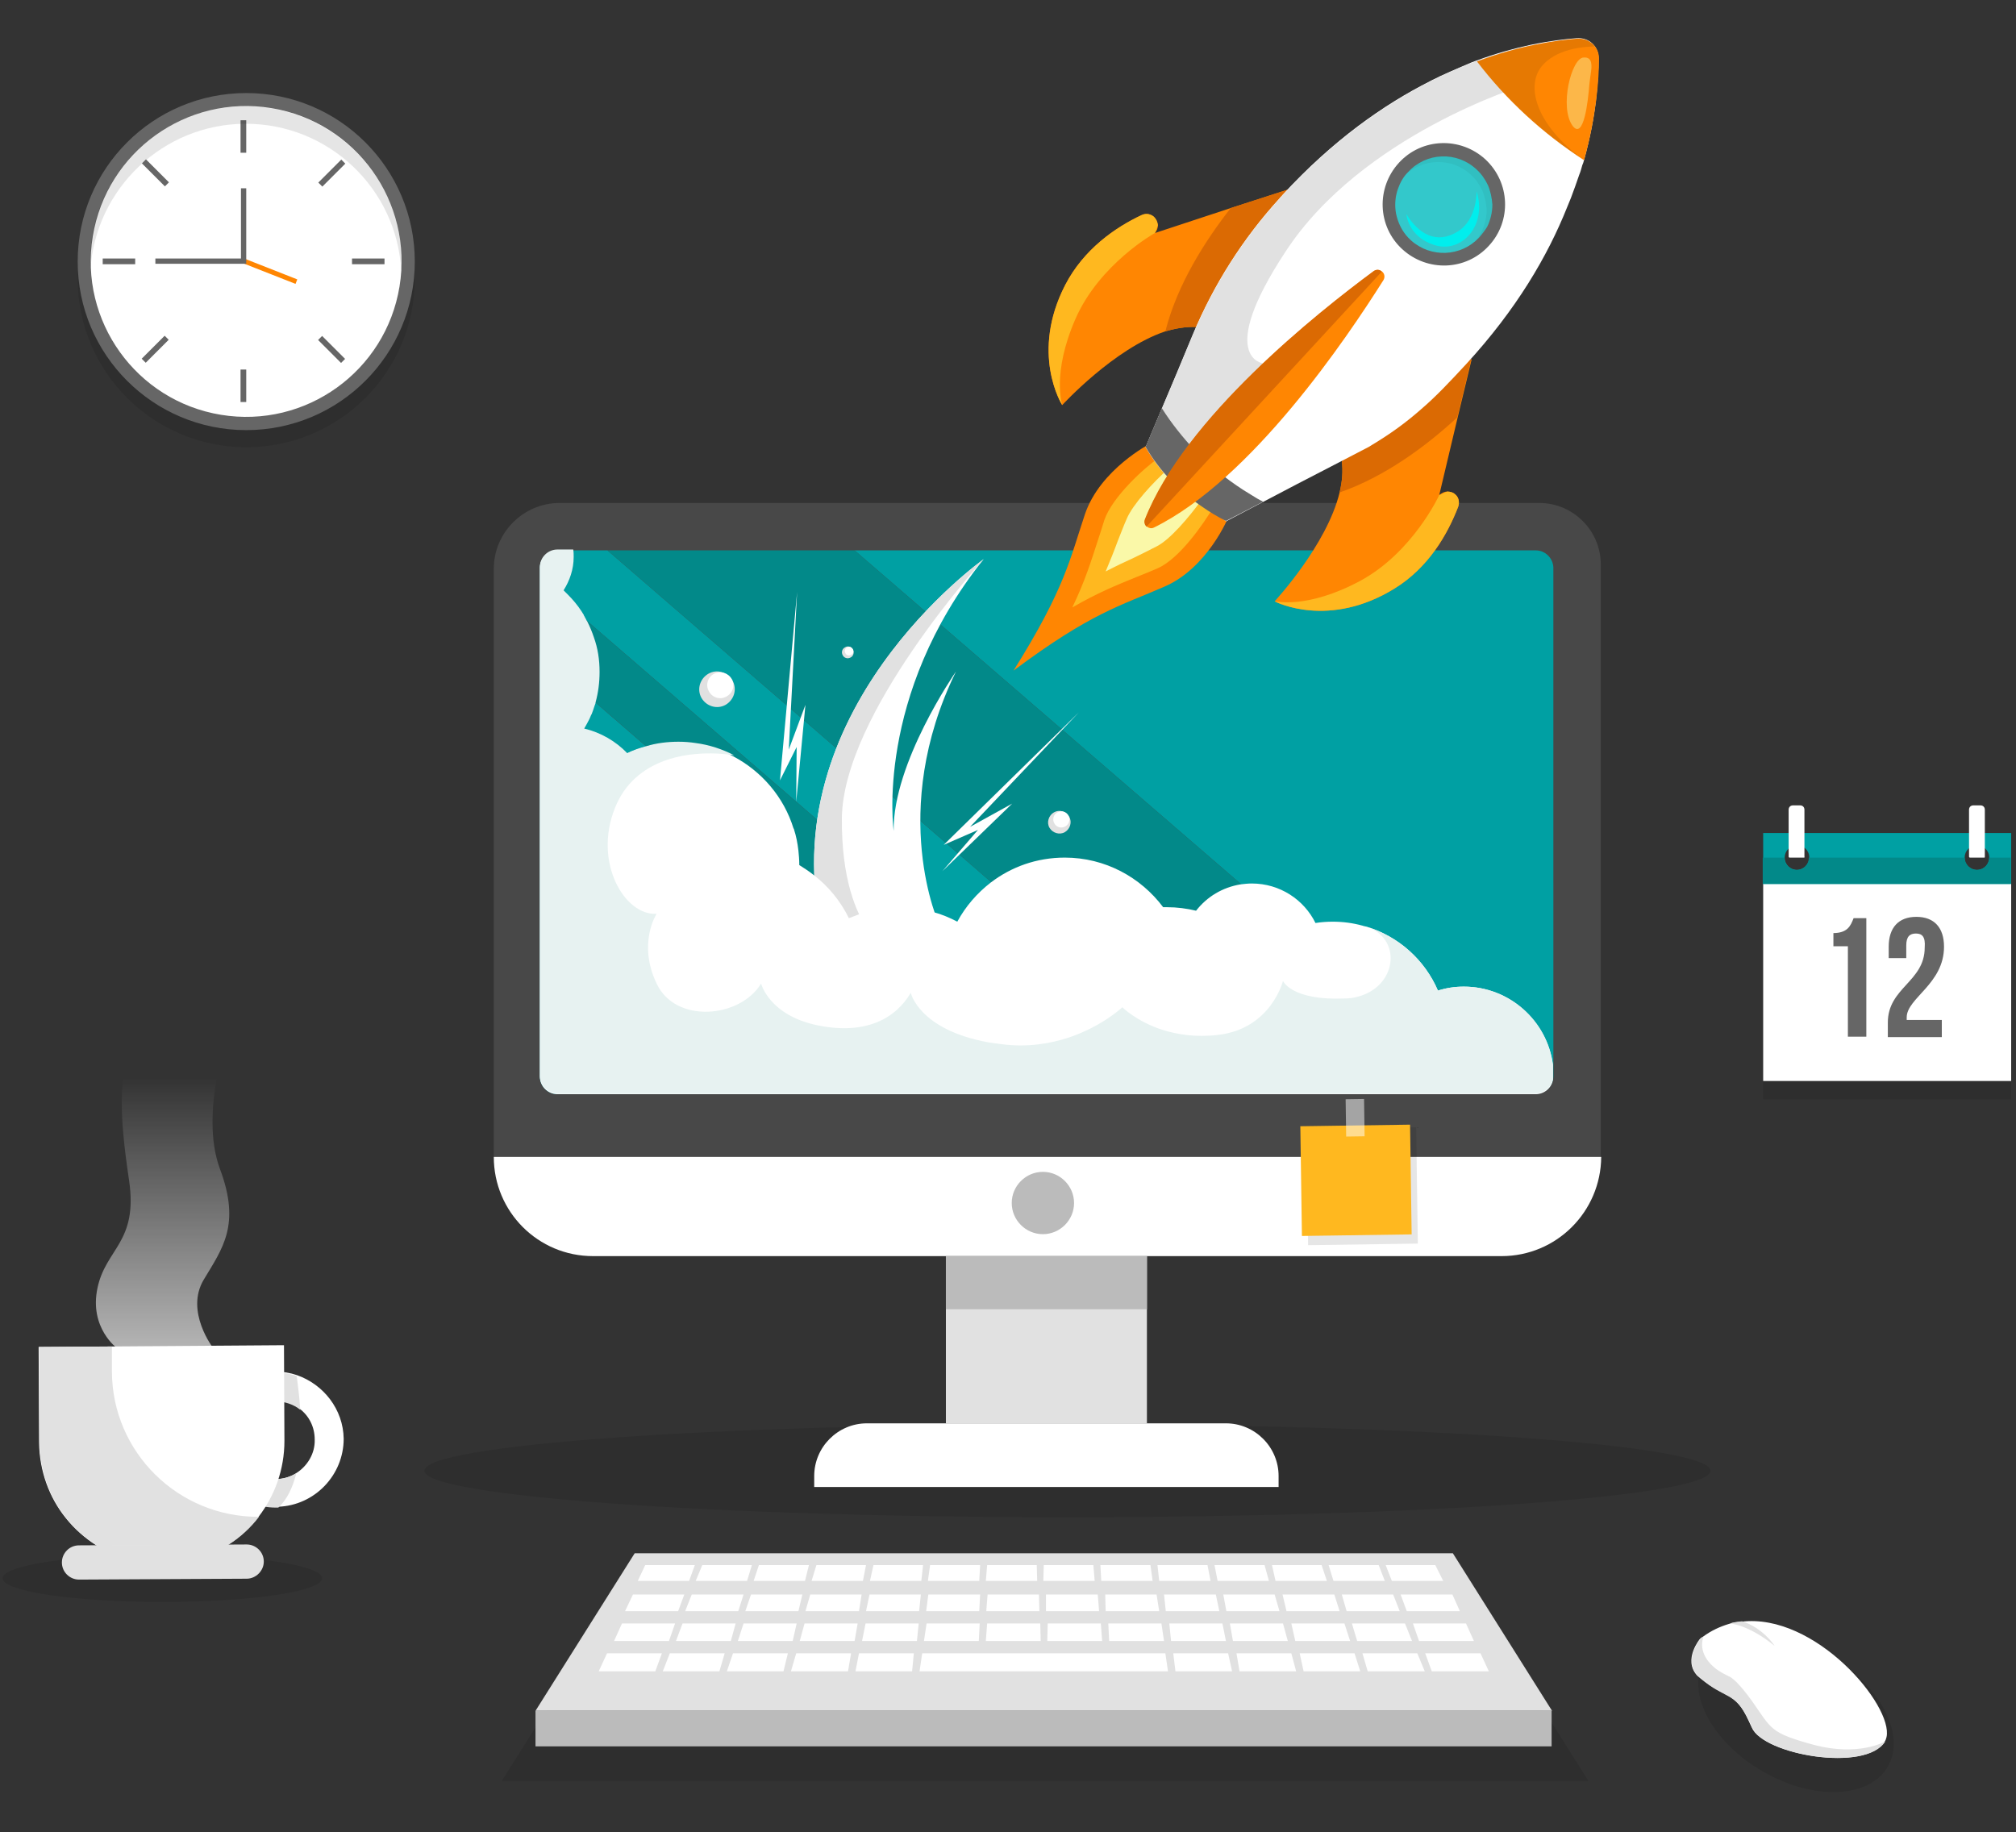 <?xml version="1.0" encoding="utf-8"?>
<!-- Generator: Adobe Illustrator 24.2.3, SVG Export Plug-In . SVG Version: 6.00 Build 0)  -->
<svg version="1.1" xmlns="http://www.w3.org/2000/svg" xmlns:xlink="http://www.w3.org/1999/xlink" x="0px" y="0px"
	 viewBox="0 0 459.3 417.5" style="enable-background:new 0 0 459.3 417.5;" xml:space="preserve">
<rect x="0" y="0" width="459.3" height="417.5" fill="#333333" stroke="none"/>
<style type="text/css">
	.st0{display:none;fill:#FFF3CC;}
	.st1{display:none;fill:#CEEFEB;}
	.st2{opacity:0.2;fill-opacity:0.5;}
	.st3{fill:#484848;}
	.st4{fill:#FFFFFF;}
	.st5{fill:#E1E1E1;}
	.st6{fill:#BBBBBB;}
	.st7{fill:#00A0A3;}
	.st8{fill:#028989;}
	.st9{fill:#E7F2F1;}
	.st10{fill:#FFB81F;}
	.st11{opacity:0.5;fill:#FFFFFF;}
	.st12{fill:url(#SVGID_1_);}
	.st13{fill:#666666;}
	.st14{opacity:0.2;}
	.st15{fill-opacity:0.5;}
	.st16{fill:#FF8602;}
	.st17{fill:#FAF8A8;}
	.st18{fill:#DB6A03;}
	.st19{fill:#33C8CB;}
	.st20{opacity:0.1;fill-opacity:0.5;}
	.st21{fill:#00EEED;}
	.st22{fill:#FCB749;}
</style>
<g id="BACKGROUND">
</g>
<g id="OBJECTS">
	<rect class="st0" width="459.3" height="415.4"/>
	<rect y="314.8" class="st1" width="459.3" height="102.8"/>
	<path class="st2" d="M389.7,335.1c0,5.9-65.6,10.6-146.5,10.6c-80.9,0-146.5-4.8-146.5-10.6c0-5.9,65.6-10.6,146.5-10.6
		C324.1,324.5,389.7,329.2,389.7,335.1z"/>
	<path class="st3" d="M364.7,263.6H112.5v-134c0-8.3,6.8-15,15-15h223.2c7.7,0,14,6.3,14,14V263.6z"/>
	<path class="st4" d="M342.1,286.2h-207c-12.5,0-22.6-10.1-22.6-22.6l0,0h252.3l0,0C364.7,276.1,354.6,286.2,342.1,286.2z"/>
	<rect x="215.5" y="286.2" class="st5" width="45.8" height="38.1"/>
	<rect x="215.5" y="286.2" class="st6" width="45.8" height="12.1"/>
	<path class="st4" d="M291.3,338.8H185.5v-2.5c0-6.6,5.4-12,12-12h81.8c6.6,0,12,5.4,12,12V338.8z"/>
	<path class="st7" d="M127,125.4c-2.2,0-4,1.8-4,4v2.8l135.4,117h18h5.2L138.4,125.4H127z"/>
	<path class="st7" d="M123,175.4v15.3v34.7v19.9c0,2.2,1.8,4,4,4h1.7h34.8h10.4h64.9L123,149.1V175.4z"/>
	<path class="st7" d="M349.9,125.4h-24.2h-10.4h-34.8h-34.9h-42.5h-8.4L338,249.2h11.9c2.2,0,4-1.8,4-4v-43.9V186v-56.7
		C353.8,127.1,352,125.4,349.9,125.4z"/>
	<polygon class="st8" points="184.4,125.4 138.4,125.4 281.6,249.2 295.1,249.2 338,249.2 194.7,125.4 	"/>
	<polygon class="st8" points="123,149.1 238.8,249.2 258.4,249.2 123,132.2 	"/>
	<path class="st6" d="M244.7,274.1c0,3.9-3.2,7.1-7.1,7.1c-3.9,0-7.1-3.2-7.1-7.1c0-3.9,3.2-7.1,7.1-7.1
		C241.5,267,244.7,270.2,244.7,274.1z"/>
	<g>
		<g>
			<path class="st4" d="M217.8,153c-15.7,32.1-3.8,57.7-3.8,57.7l-16.1,1.4l-10.5,0.9c-12.1-51,36.4-85.3,36.7-85.6
				c-24.9,31.2-20.5,61.9-20.5,61.9C203.4,173.8,217.6,153.3,217.8,153z"/>
			<path class="st5" d="M197.9,212.1l-10.5,0.9c-12.1-51,36.4-85.3,36.7-85.6c-0.2,0.3-32,35.1-32.3,59
				C191.7,200.2,195,208,197.9,212.1z"/>
		</g>
		<g>
			<g>
				<path class="st4" d="M333.5,224.8c-2.1,0-4,0.3-5.9,0.9c-3-7-9-12.4-16.4-14.6c-0.2,0-0.3-0.1-0.5-0.1c-0.1,0-0.2-0.1-0.3-0.1
					c-2.2-0.6-4.4-0.9-6.8-0.9c-1.3,0-2.6,0.1-3.9,0.3c-2.6-5.3-8.1-9-14.5-9c-0.9,0-1.7,0.1-2.6,0.2c-4.1,0.7-7.6,2.8-10.1,6
					c-2.1-0.5-4.3-0.8-6.6-0.8c-0.3,0-0.6,0-0.9,0c-5.1-6.8-13.2-11.3-22.4-11.3c-6.4,0-12.2,2.1-16.9,5.7c-3.1,2.4-5.7,5.4-7.6,8.9
					c-1.7-0.9-3.6-1.7-5.5-2.2c-1.1-0.3-2.2-0.6-3.3-0.7c-1.4-0.2-2.9-0.3-4.4-0.3c-3.3,0-6.5,0.6-9.4,1.6c-0.7,0.3-1.4,0.5-2.1,0.8
					c-1.9-3.9-4.7-7.3-8.1-9.9c-1-0.8-2.1-1.5-3.2-2.2v-0.1c0-1.1-0.1-2.2-0.2-3.2c-0.2-1.7-0.5-3.3-1-4.8c0,0,0,0,0,0
					c0-0.1,0-0.2-0.1-0.2c0,0,0,0,0,0c-2.2-7.2-7.3-13.1-13.8-16.5c-2.7-1.4-5.7-2.4-8.8-2.8c0,0,0,0,0,0c-1.3-0.2-2.6-0.3-3.9-0.3
					c-2.5,0-5,0.3-7.3,1c-1.5,0.4-3,0.9-4.4,1.6c-2.6-2.7-6-4.7-9.8-5.6c0.4-0.7,0.8-1.4,1.2-2.2c0.2-0.4,0.3-0.8,0.5-1.1
					c0.1-0.3,0.2-0.5,0.3-0.8c0.1-0.4,0.3-0.8,0.4-1.2c0.1-0.2,0.2-0.5,0.2-0.7c0.6-2.2,0.9-4.5,0.9-6.9c0-2.8-0.4-5.4-1.3-7.9
					c-0.4-1.2-0.9-2.4-1.5-3.6c-0.1-0.1-0.1-0.2-0.2-0.3v0h0v0c-0.1-0.3-0.3-0.5-0.4-0.8c-0.1-0.1-0.2-0.3-0.2-0.4
					c-0.2-0.3-0.3-0.5-0.5-0.8c-0.9-1.4-2-2.7-3.2-3.9c-0.3-0.3-0.6-0.6-0.9-0.9v0c1.4-2.2,2.3-4.8,2.3-7.6c0-0.6,0-1.1-0.1-1.7H127
					c-2.2,0-4,1.8-4,4v115.9c0,2.2,1.8,4,4,4h222.9c1.9,0,3.6-1.4,3.9-3.3v-3.3C352.5,232.6,343.9,224.8,333.5,224.8z"/>
			</g>
			<path class="st9" d="M333.5,224.8c-2.1,0-4,0.3-5.9,0.9c-3-7-9-12.4-16.4-14.6c7.6,2.4,7.3,11.8,0.3,15.2
				c-1.5,0.7-3.2,1.2-5.2,1.2c-12.1,0.5-14-4-14-4s-2.7,10.9-14.8,12.3c-5.1,0.6-9.4-0.1-12.8-1.2h0c-5.8-1.9-9-5.1-9-5.1
				s-4.5,4.3-12.2,6.9c-4.3,1.4-9.5,2.3-15.4,1.5c-1-0.1-2-0.3-2.9-0.4c-15.9-2.9-17.7-11.3-17.7-11.3c-3.4,5.8-10.2,9.7-21.3,7.4
				c-11-2.3-12.8-9.5-12.8-9.5c-4.8,7.9-19.5,9.2-23.8,0c-4.4-9.2,0-15.9,0-15.9c-7.2,0.5-14.5-11.6-9.5-24.1
				c2.3-5.8,6.6-9,11.1-10.7h0c7.7-2.9,16-1.3,16.1-1.3c-2.7-1.4-5.7-2.4-8.8-2.8c0,0,0,0,0,0c-1.3-0.2-2.6-0.3-3.9-0.3
				c-2.5,0-5,0.3-7.3,1c-1.5,0.4-3,0.9-4.4,1.6c-2.6-2.7-6-4.7-9.8-5.6c0.4-0.7,0.8-1.4,1.2-2.2c0.2-0.4,0.3-0.8,0.5-1.1
				c0.1-0.3,0.2-0.5,0.3-0.8c0.1-0.4,0.3-0.8,0.4-1.2c0.1-0.2,0.2-0.5,0.2-0.7c0.6-2.2,0.9-4.5,0.9-6.9c0-2.8-0.4-5.4-1.3-7.9
				c-0.4-1.2-0.9-2.4-1.5-3.6c-0.1-0.1-0.1-0.2-0.2-0.3v0h0v0c-0.1-0.3-0.3-0.5-0.4-0.8c-0.1-0.1-0.2-0.3-0.2-0.4
				c-0.2-0.3-0.3-0.5-0.5-0.8c-0.9-1.4-2-2.7-3.2-3.9c-0.3-0.3-0.6-0.6-0.9-0.9c1.4-2.2,2.3-4.8,2.3-7.6c0-0.6,0-1.1-0.1-1.7H127
				c-2.2,0-4,1.8-4,4v115.9c0,2.2,1.8,4,4,4h222.9c1.9,0,3.6-1.4,3.9-3.3v-3.3C352.5,232.6,343.9,224.8,333.5,224.8z"/>
		</g>
		<g>
			<path class="st5" d="M166.9,155.1c1.1,2,0.3,4.4-1.6,5.5c-2,1.1-4.4,0.3-5.5-1.6c-1.1-2-0.3-4.4,1.6-5.5
				C163.3,152.4,165.8,153.1,166.9,155.1z"/>
			<path class="st4" d="M166.7,154.7c0.8,1.4,0.3,3.2-1.2,4c-1.4,0.8-3.2,0.3-4-1.2c-0.8-1.4-0.3-3.2,1.2-4
				C164.1,152.8,165.9,153.3,166.7,154.7z"/>
		</g>
		<g>
			<path class="st5" d="M243.6,186.1c0.7,1.2,0.2,2.8-1,3.5c-1.2,0.7-2.8,0.2-3.5-1c-0.7-1.2-0.2-2.8,1-3.5
				C241.3,184.4,242.9,184.8,243.6,186.1z"/>
			<path class="st4" d="M243.4,185.8c0.5,0.9,0.2,2-0.7,2.5c-0.9,0.5-2,0.2-2.5-0.7c-0.5-0.9-0.2-2,0.7-2.5
				C241.8,184.6,242.9,184.9,243.4,185.8z"/>
		</g>
		<g>
			<path class="st5" d="M194.3,148c0.4,0.7,0.1,1.5-0.5,1.8c-0.7,0.4-1.5,0.1-1.8-0.5c-0.4-0.7-0.1-1.5,0.5-1.8
				C193.1,147.1,194,147.3,194.3,148z"/>
			<path class="st4" d="M194.3,147.9c0.3,0.5,0.1,1.1-0.4,1.3c-0.5,0.3-1.1,0.1-1.3-0.4c-0.3-0.5-0.1-1.1,0.4-1.3
				C193.4,147.2,194,147.4,194.3,147.9z"/>
		</g>
		<g>
			<polygon class="st4" points="181.4,182.7 183.5,160.6 179.7,170.8 181.6,134.9 177.7,177.8 181.5,170.2 			"/>
			<polygon class="st4" points="214.7,198.5 230.6,183.1 221,188.4 245.8,162.3 215,192.5 222.8,189.1 			"/>
		</g>
	</g>
	<g>
		
			<rect x="297.8" y="257" transform="matrix(1 -1.447189e-02 1.447189e-02 1 -3.878 4.518)" class="st2" width="25" height="26.5"/>
		
			<rect x="296.4" y="256.4" transform="matrix(1 -1.446749e-02 1.446749e-02 1 -3.858 4.497)" class="st10" width="25" height="25"/>
		
			<rect x="306.6" y="250.4" transform="matrix(1 -1.444991e-02 1.444991e-02 1 -3.647 4.487)" class="st11" width="4.2" height="8.5"/>
	</g>
	<g>
		<g>
			<polygon class="st2" points="361.9,405.8 114.3,405.8 147,353.9 329.2,353.9 			"/>
			<g>
				<g>
					<polygon class="st5" points="353.6,389.8 122,389.8 144.6,353.9 331,353.9 					"/>
					<rect x="122" y="389.8" class="st6" width="231.5" height="8.1"/>
				</g>
				<g>
					<polygon class="st4" points="157,360.2 145.3,360.2 147,356.6 158.3,356.6 					"/>
					<polygon class="st4" points="158.5,360.2 160,356.6 171.3,356.6 170.2,360.2 					"/>
					<polygon class="st4" points="171.7,360.2 172.9,356.6 184.3,356.6 183.4,360.2 					"/>
					<polygon class="st4" points="184.9,360.2 186,356.6 197.3,356.6 196.6,360.2 					"/>
					<polygon class="st4" points="198.2,360.2 199,356.6 210.3,356.6 209.9,360.2 					"/>
					<polygon class="st4" points="211.4,360.2 211.9,356.6 223.3,356.6 223.1,360.2 					"/>
					<polygon class="st4" points="224.6,360.2 224.9,356.6 236.2,356.6 236.3,360.2 					"/>
					<polygon class="st4" points="237.7,360.2 237.8,356.6 249.1,356.6 249.4,360.2 					"/>
					<polygon class="st4" points="250.9,360.2 250.7,356.6 262.1,356.6 262.6,360.2 					"/>
					<polygon class="st4" points="264.1,360.2 263.7,356.6 275.1,356.6 275.8,360.2 					"/>
					<polygon class="st4" points="277.4,360.2 276.7,356.6 288.1,356.6 289.1,360.2 					"/>
					<polygon class="st4" points="290.6,360.2 289.8,356.6 301.1,356.6 302.3,360.2 					"/>
					<polygon class="st4" points="303.8,360.2 302.7,356.6 314.1,356.6 315.5,360.2 					"/>
					<polygon class="st4" points="317.1,360.2 328.8,360.2 327,356.6 315.7,356.6 					"/>
				</g>
				<g>
					<polygon class="st4" points="154.5,367.1 142.4,367.1 144.2,363.3 155.9,363.3 					"/>
					<polygon class="st4" points="156.1,367.1 157.6,363.3 169.4,363.3 168.2,367.1 					"/>
					<polygon class="st4" points="169.8,367.1 171.1,363.3 182.8,363.3 181.9,367.1 					"/>
					<polygon class="st4" points="183.5,367.1 184.6,363.3 196.3,363.3 195.7,367.1 					"/>
					<polygon class="st4" points="197.3,367.1 198.1,363.3 209.8,363.3 209.4,367.1 					"/>
					<polygon class="st4" points="211,367.1 211.5,363.3 223.3,363.3 223.1,367.1 					"/>
					<polygon class="st4" points="224.7,367.1 225,363.3 236.7,363.3 236.8,367.1 					"/>
					<polygon class="st4" points="238.3,367.1 238.3,363.3 250.1,363.3 250.4,367.1 					"/>
					<polygon class="st4" points="251.9,367.1 251.8,363.3 263.5,363.3 264.1,367.1 					"/>
					<polygon class="st4" points="265.6,367.1 265.2,363.3 277,363.3 277.8,367.1 					"/>
					<polygon class="st4" points="279.4,367.1 278.7,363.3 290.4,363.3 291.5,367.1 					"/>
					<polygon class="st4" points="293.1,367.1 292.2,363.3 304,363.3 305.2,367.1 					"/>
					<polygon class="st4" points="306.8,367.1 305.7,363.3 317.4,363.3 318.9,367.1 					"/>
					<polygon class="st4" points="320.5,367.1 332.6,367.1 330.9,363.3 319.1,363.3 					"/>
				</g>
				<g>
					<polygon class="st4" points="152.4,373.9 139.9,373.9 141.7,369.9 153.8,369.9 					"/>
					<polygon class="st4" points="154,373.9 155.5,369.9 167.6,369.9 166.5,373.9 					"/>
					<polygon class="st4" points="168.1,373.9 169.4,369.9 181.5,369.9 180.6,373.9 					"/>
					<polygon class="st4" points="182.2,373.9 183.3,369.9 195.4,369.9 194.7,373.9 					"/>
					<polygon class="st4" points="196.4,373.9 197.2,369.9 209.3,369.9 208.9,373.9 					"/>
					<polygon class="st4" points="210.5,373.9 211.1,369.9 223.2,369.9 223,373.9 					"/>
					<polygon class="st4" points="224.6,373.9 224.9,369.9 237,369.9 237.1,373.9 					"/>
					<polygon class="st4" points="238.6,373.9 238.7,369.9 250.8,369.9 251.1,373.9 					"/>
					<polygon class="st4" points="252.7,373.9 252.5,369.9 264.6,369.9 265.2,373.9 					"/>
					<polygon class="st4" points="266.8,373.9 266.4,369.9 278.5,369.9 279.3,373.9 					"/>
					<polygon class="st4" points="280.9,373.9 280.2,369.9 292.3,369.9 293.4,373.9 					"/>
					<polygon class="st4" points="295.1,373.9 294.2,369.9 306.3,369.9 307.6,373.9 					"/>
					<polygon class="st4" points="309.2,373.9 308,369.9 320.1,369.9 321.7,373.9 					"/>
					<polygon class="st4" points="323.3,373.9 335.8,373.9 334,369.9 321.9,369.9 					"/>
				</g>
				<g>
					<polygon class="st4" points="149.3,380.8 136.4,380.8 138.3,376.7 150.8,376.7 					"/>
					<polygon class="st4" points="151,380.8 152.6,376.7 165.1,376.7 163.9,380.8 					"/>
					<polygon class="st4" points="165.6,380.8 167,376.7 179.5,376.7 178.5,380.8 					"/>
					<polygon class="st4" points="180.2,380.8 181.4,376.7 193.9,376.7 193.2,380.8 					"/>
					<polygon class="st4" points="194.9,380.8 195.7,376.7 208.2,376.7 207.8,380.8 					"/>
					<polygon class="st4" points="265.5,376.7 252.9,376.7 251.1,376.7 238.6,376.7 236.9,376.7 224.4,376.7 210.1,376.7 
						209.5,380.8 224.1,380.8 237,380.8 238.6,380.8 251.5,380.8 253.1,380.8 266.1,380.8 					"/>
					<polygon class="st4" points="267.8,380.8 267.3,376.7 279.8,376.7 280.7,380.8 					"/>
					<polygon class="st4" points="282.4,380.8 281.7,376.7 294.2,376.7 295.3,380.8 					"/>
					<polygon class="st4" points="297,380.8 296.1,376.7 308.6,376.7 309.9,380.8 					"/>
					<polygon class="st4" points="311.6,380.8 310.4,376.7 322.9,376.7 324.6,380.8 					"/>
					<polygon class="st4" points="326.2,380.8 339.2,380.8 337.3,376.7 324.7,376.7 					"/>
				</g>
			</g>
		</g>
		<g>
			<path class="st2" d="M388.3,378.3c4.2-7.3,17-7.8,28.5-1.1c11.5,6.7,17.5,18,13.3,25.3c-4.2,7.3-17,7.8-28.5,1.1
				C390,396.9,384,385.6,388.3,378.3z"/>
			<g>
				<path class="st4" d="M429.8,395.8L429.8,395.8c-0.1,0.4-0.2,0.7-0.4,1c0,0,0,0,0,0c-4.4,7.1-27.7,3-30.3-3.2
					c-0.2-0.5-0.5-1-0.7-1.5c-3.2-7-5.3-5-11-9.7c-0.2-0.2-0.5-0.4-0.7-0.6c0,0-0.1-0.1-0.1-0.1c-3.2-3.6,0.7-8.3,0.7-8.3
					c0.2-0.2,0.5-0.4,0.7-0.5c0,0,0,0,0,0c1.9-1.4,3.9-2.3,5.9-2.9c0.9-0.3,1.8-0.4,2.8-0.5C413.5,367.4,431.4,388.6,429.8,395.8z"
					/>
				<path class="st5" d="M429.5,396.8c-4.4,7.1-27.7,3-30.3-3.2c-0.2-0.5-0.5-1-0.7-1.5c-3.3-6.9-5.5-4.8-11-9.7
					c-0.2-0.2-0.5-0.4-0.7-0.6c0,0-0.1-0.1-0.1-0.1c-3.2-3.6,0.7-8.3,0.7-8.3c0.2-0.2,0.5-0.4,0.7-0.5c-0.5,1.3-0.9,4.4,2.8,7.3
					c0.9,0.7,1.9,1.2,2.9,1.7c0.8,0.3,2.4,1.6,5.3,5.6c4.6,6.5,4,7.3,14.3,10.1C423.5,400.2,429.2,396.9,429.5,396.8z"/>
				<path class="st5" d="M404.3,375c-6-4.9-10.2-5.1-10.2-5.1c0.9-0.3,1.8-0.4,2.8-0.5C401.6,370.9,404.2,374.8,404.3,375z"/>
			</g>
		</g>
	</g>
	<path class="st2" d="M73.4,359.6c0,3-16.3,5.4-36.4,5.4s-36.4-2.4-36.4-5.4c0-3,16.3-5.4,36.4-5.4S73.4,356.6,73.4,359.6z"/>
	<g>
		<g>
			<path class="st4" d="M67.6,313.3c-1.5-0.5-3.2-0.8-4.9-0.8c-8.5,0-15.4,7-15.3,15.5c0,8.5,7,15.4,15.5,15.3c0.2,0,0.3,0,0.5,0
				c8.3-0.3,14.9-7.2,14.9-15.5C78.2,321.1,73.7,315.4,67.6,313.3z M67.4,335.7c-1.3,0.8-2.9,1.3-4.6,1.3c-4.9,0-9-4-9-8.9
				c0-4.9,4-9,8.9-9c2.1,0,4.1,0.7,5.6,1.9c2.1,1.6,3.4,4.1,3.4,7C71.8,331.2,70,334.1,67.4,335.7z"/>
		</g>
		<path class="st5" d="M62.9,337c1.7,0,3.2-0.5,4.6-1.3c-0.8,3.2-2.1,6-4.1,7.8c-0.2,0-0.3,0-0.5,0c-8.5,0-15.5-6.8-15.5-15.3
			c0-8.5,6.8-15.5,15.3-15.5c1.7,0,3.3,0.3,4.9,0.8c0.2,1.7,0.6,4.4,0.8,7.7c-1.5-1.2-3.5-1.9-5.6-1.9c-4.9,0-8.9,4.1-8.9,9
			C53.9,333,57.9,337,62.9,337z"/>
	</g>
	<path class="st4" d="M64.7,306.5l0.1,21.8c0,6.5-2.2,12.5-5.9,17.3c-1.9,2.5-4.3,4.7-7,6.4c-4.3,2.8-9.4,4.4-14.9,4.4
		c-5.5,0-10.6-1.5-14.9-4.2c-2.7-1.7-5.1-3.8-7.1-6.3c-3.8-4.7-6-10.7-6.1-17.2l-0.1-21.8L64.7,306.5z"/>
	<path class="st5" d="M56.2,359.7L18,359.9c-2.1,0-3.9-1.7-3.9-3.9l0,0c0-2.1,1.7-3.9,3.9-3.9l38.2-0.2c2.1,0,3.9,1.7,3.9,3.9l0,0
		C60.1,357.9,58.3,359.7,56.2,359.7z"/>
	<path class="st5" d="M59,345.6c-1.9,2.5-4.3,4.7-7,6.4l-29.8,0.2c-2.7-1.7-5.1-3.8-7.1-6.3c-3.8-4.7-6-10.7-6.1-17.2l-0.1-21.8
		l16.6-0.1l0,5.8C25.6,330.9,40.6,345.7,59,345.6L59,345.6z"/>
	<linearGradient id="SVGID_1_" gradientUnits="userSpaceOnUse" x1="37.059" y1="342.752" x2="37.059" y2="245.571">
		<stop  offset="0" style="stop-color:#FFFFFF"/>
		<stop  offset="1" style="stop-color:#FFFFFF;stop-opacity:0"/>
	</linearGradient>
	<path class="st12" d="M26.7,307.2c0,0-6.4-4.6-4.5-13.7c1.9-9.1,9.3-10.4,7.2-24.6c-2.1-14.2-3.2-27,2.9-34.5h20c0,0-7,19-2.2,31.9
		c4.8,12.8,0.6,18.1-3.7,25.3c-4.3,7.2,2.2,15.6,2.2,15.6H26.7z"/>
	<g>
		<rect x="401.7" y="205.5" class="st2" width="56.5" height="45"/>
		<g>
			<rect x="401.7" y="201.3" class="st4" width="56.5" height="45"/>
			<g>
				<path class="st7" d="M401.7,189.8v11.6h56.5v-11.6H401.7z M409.4,198.2c-1.5,0-2.8-1.2-2.8-2.8v0c0-1.5,1.2-2.8,2.8-2.8
					s2.8,1.2,2.8,2.8v0C412.2,196.9,410.9,198.2,409.4,198.2z M450.4,198.2c-1.5,0-2.8-1.2-2.8-2.8v0c0-1.5,1.2-2.8,2.8-2.8
					c1.5,0,2.8,1.2,2.8,2.8v0C453.2,196.9,452,198.2,450.4,198.2z"/>
				<path class="st8" d="M458.1,195.4v6h-56.5v-6h4.9c0,1.5,1.2,2.8,2.8,2.8s2.8-1.2,2.8-2.8h35.5c0,1.5,1.2,2.8,2.8,2.8
					c1.5,0,2.8-1.2,2.8-2.8H458.1z"/>
			</g>
			<path class="st4" d="M411,195.4h-3.3c-0.1,0-0.2-0.1-0.2-0.2v-10.7c0-0.6,0.4-1,1-1h1.6c0.6,0,1,0.4,1,1v10.7
				C411.2,195.3,411.1,195.4,411,195.4z"/>
			<path class="st4" d="M452.1,195.4h-3.3c-0.1,0-0.2-0.1-0.2-0.2v-10.7c0-0.6,0.4-1,1-1h1.6c0.6,0,1,0.4,1,1v10.7
				C452.2,195.3,452.2,195.4,452.1,195.4z"/>
			<g>
				<path class="st13" d="M417.6,212.6c3.3,0,4-1.6,4.7-3.4h2.9v27h-4.2v-20.6h-3.3V212.6z"/>
				<path class="st13" d="M436.5,212.7c-1.4,0-2.2,0.7-2.2,2.7v2.9h-4v-2.6c0-4.3,2.2-6.8,6.3-6.8s6.3,2.5,6.3,6.8
					c0,8.5-8.5,11.7-8.5,16.1c0,0.2,0,0.4,0,0.6h8v3.9h-12.3v-3.3c0-8,8.4-9.3,8.4-17.1C438.7,213.4,437.9,212.7,436.5,212.7z"/>
			</g>
		</g>
	</g>
	<g>
		<g class="st14">
			<circle class="st15" cx="56.1" cy="63.5" r="38.4"/>
		</g>
		<g>
			<g>
				<circle class="st13" cx="56.1" cy="59.6" r="38.4"/>
			</g>
		</g>
		<g>
			
				<ellipse transform="matrix(0.162 -0.987 0.987 0.162 -11.835 105.287)" class="st4" cx="56.1" cy="59.6" rx="35.4" ry="35.4"/>
		</g>
		<g>
			<g>
				<rect x="54.8" y="27.4" class="st13" width="1.3" height="7.4"/>
			</g>
			<g>
				<rect x="54.8" y="84.2" class="st13" width="1.3" height="7.4"/>
			</g>
		</g>
		<g>
			<g>
				<rect x="23.4" y="58.9" class="st13" width="7.4" height="1.3"/>
			</g>
			<g>
				<rect x="80.2" y="58.9" class="st13" width="7.4" height="1.3"/>
			</g>
		</g>
		<g>
			<g>
				
					<rect x="71.9" y="38.8" transform="matrix(0.707 -0.707 0.707 0.707 -5.745 64.997)" class="st13" width="7.4" height="1.3"/>
			</g>
			<g>
				
					<rect x="31.7" y="78.9" transform="matrix(0.707 -0.707 0.707 0.707 -45.912 48.36)" class="st13" width="7.4" height="1.3"/>
			</g>
		</g>
		<g>
			<g>
				
					<rect x="34.8" y="35.7" transform="matrix(0.707 -0.707 0.707 0.707 -17.509 36.595)" class="st13" width="1.3" height="7.4"/>
			</g>
			<g>
				
					<rect x="74.9" y="75.9" transform="matrix(0.707 -0.707 0.707 0.707 -34.147 76.756)" class="st13" width="1.3" height="7.4"/>
			</g>
		</g>
		<g class="st14">
			<path class="st15" d="M91.5,59.6c0,0.7,0,1.4-0.1,2c-1-18.6-16.5-33.4-35.4-33.4c-18.8,0-34.3,14.8-35.4,33.4
				c0-0.7-0.1-1.3-0.1-2c0-19.5,15.9-35.4,35.4-35.4C75.6,24.2,91.5,40.1,91.5,59.6z"/>
		</g>
		<g>
			<g>
				
					<rect x="60.7" y="54.9" transform="matrix(0.366 -0.93 0.93 0.366 -18.501 96.099)" class="st16" width="1.1" height="13.5"/>
			</g>
		</g>
		<g>
			<polygon class="st13" points="56.1,60.1 35.4,60.1 35.4,58.9 54.9,58.9 54.9,42.9 56.1,42.9 			"/>
		</g>
	</g>
	<g>
		<path class="st16" d="M265.2,133.7c-9.8,4.3-16.5,5.8-34.3,19.1c0,0-0.1,0.1-0.1,0.1c0,0,0.1-0.1,0.1-0.1
			c11.8-18.8,12.9-25.6,16.3-35.7c3.5-10.2,14.8-16,14.8-16l9.6,7.6l0,0l8.3,8.9C280,117.7,275.1,129.5,265.2,133.7z"/>
		<path class="st10" d="M244.3,138.4c2.9-6,4.3-10.6,5.8-15.2c0.5-1.5,1-3.1,1.5-4.7c1.8-5.3,9.2-12,12.3-14.1l6.1,5.6l6.3,5.8
			c-1.9,3.2-7.5,11.5-12.6,13.7c-1.6,0.7-3.1,1.3-4.6,1.9C254.4,133.3,250,135.1,244.3,138.4z"/>
		<path class="st17" d="M251.9,130.2c1-2.4,1.9-4.6,2.7-6.8l0,0c0.7-1.7,1.3-3.4,2.1-5.2c1.4-3.3,6-8.3,9.6-11.5l7.6,7
			c-3.1,4.3-7.4,9.3-10.4,10.8c-1.7,0.9-3.4,1.7-5,2.5l0,0C256.3,128,254.2,129,251.9,130.2z"/>
	</g>
	<g>
		<path class="st16" d="M272.5,74.5c-2.3-0.1-4.6,0.3-7,1C253.8,79.4,242,92.3,242,92.3s0,0,0,0c-0.2-0.3-7.3-11.9,0.7-27.4
			c4.2-8.1,11.4-13.1,17.4-15.9c1.1-0.5,2.1-0.2,2.8,0.4c0.5,0.5,0.8,1.1,0.9,1.9c0,0.6-0.2,1.3-0.7,1.8l17.3-5.7l13-4.2
			c0,0,0,0,0,0C287.5,58.2,272.5,74.5,272.5,74.5z"/>
		<path class="st10" d="M242,92.3c-0.2-0.3-7.3-11.9,0.7-27.4c4.2-8.1,11.4-13.1,17.4-15.9c1.1-0.5,2.1-0.2,2.8,0.4
			c0.5,0.5,0.8,1.1,0.9,1.9c-0.2,0.6-0.4,1.2-0.7,1.8c0,0-12.6,7-18.1,19.6C239.6,85.1,242,92.1,242,92.3z"/>
		<path class="st18" d="M272.5,74.5c-2.3-0.1-4.6,0.3-7,1c2.7-10.7,9.1-20.7,14.9-28.1l13-4.2c0,0,0,0,0,0
			C287.5,58.2,272.5,74.5,272.5,74.5z"/>
	</g>
	<path class="st16" d="M305.7,105.1c0.3,2.2,0.1,4.6-0.5,7.1c-2.9,12-14.8,24.8-14.8,24.8s0,0,0,0c0.3,0.2,12.4,6.3,27.3-2.9
		c7.8-4.8,12.1-12.4,14.5-18.6c0.4-1.1,0.1-2.2-0.6-2.8c-0.5-0.5-1.2-0.7-1.9-0.7c-0.6,0-1.2,0.3-1.8,0.8l4.2-17.7l3.2-13.3
		c0,0,0,0,0,0C320.8,88.9,305.7,105.1,305.7,105.1z"/>
	<path class="st10" d="M290.4,137c0.3,0.2,12.4,6.3,27.3-2.9c7.8-4.8,12.1-12.4,14.5-18.6c0.4-1.1,0.1-2.2-0.6-2.8
		c-0.5-0.5-1.2-0.7-1.9-0.7c-0.6,0.3-1.2,0.5-1.8,0.8c0,0-6,13.1-18.1,19.6C297.8,138.8,290.6,137,290.4,137z"/>
	<path class="st18" d="M305.7,105.1c0.3,2.2,0.1,4.6-0.5,7.1c10.4-3.6,19.9-10.7,26.8-17.1l3.2-13.3c0,0,0,0,0,0
		C320.8,88.9,305.7,105.1,305.7,105.1z"/>
	<path class="st4" d="M334,83c-3.8,4.1-6.9,7.4-10.3,10.3c-3.3,2.9-6.8,5.5-11.5,8.3c-0.1,0.1-0.3,0.2-0.5,0.3l-7.7,4l-8.5,4.4
		l-16.2,8.5L261,101.9l0.8-1.9l6.3-15l3.7-8.9c4.7-11.2,11.3-21.7,19.7-30.9c0.2-0.3,0.5-0.5,0.7-0.8c11.5-12.5,23.1-20.6,33.6-25.9
		c0.7-0.4,1.5-0.7,2.2-1.1c1.8-0.8,3.5-1.6,5.2-2.3c0.7-0.3,1.4-0.6,2.1-0.9c0.4-0.1,0.7-0.3,1.1-0.4c4.6-1.7,8.7-2.8,12.4-3.6
		c4.3-0.9,7.8-1.3,10.4-1.5c2.8-0.2,5,1.8,5,4.6c0,4.8-0.5,13-3.3,23.1c-0.1,0.4-0.2,0.8-0.4,1.2c-0.2,0.7-0.4,1.5-0.7,2.2
		c-0.6,1.7-1.2,3.5-1.9,5.3c-0.3,0.7-0.6,1.5-0.9,2.2C352.6,58.3,345.5,70.5,334,83z"/>
	<path class="st5" d="M266.8,109.6c-2.2-2.3-4.2-4.9-5.8-7.7l3.7-8.8l3.4-8l3.7-8.9c4.7-11.2,11.3-21.7,19.7-30.9
		c0.2-0.3,0.5-0.5,0.7-0.8c15.6-16.9,31.4-25.8,44.2-30.6c4.6-1.7,8.7-2.8,12.4-3.6c0.7,3.3,2.1,3.6-1.8,9.2
		c0,0-36.7,11.2-54.1,37.8c-16,24.3-5.1,25.5-5.1,25.5l-15.6,19.9L266.8,109.6z"/>
	<path class="st13" d="M287.8,114.3l-8.5,4.4c-1-0.5-1.9-1-2.9-1.6c-0.8-0.5-1.6-1-2.3-1.5c-2.7-1.8-5.1-3.8-7.3-6.1
		c-2.2-2.3-4.2-4.9-5.8-7.7l3.7-8.8c2.2,3.5,4.8,6.7,7.5,9.6c3.3,3.4,7,6.4,11,9c0.7,0.4,1.4,0.9,2.1,1.3
		C286.1,113.4,286.9,113.9,287.8,114.3z"/>
	<g>
		<path class="st16" d="M262.9,120.2c-0.6,0.3-1.2,0.1-1.6-0.2c-0.4-0.4-0.6-1-0.4-1.6c9.1-23.2,39.4-47.2,52.1-56.6
			c0.6-0.5,1.4-0.3,1.9,0.1c0.5,0.4,0.7,1.2,0.3,1.9C306.8,77.1,285.2,109.2,262.9,120.2z"/>
		<path class="st18" d="M314.8,61.9L261.2,120c-0.4-0.4-0.6-1-0.4-1.6c9.1-23.2,39.4-47.2,52.1-56.6
			C313.6,61.3,314.4,61.4,314.8,61.9z"/>
	</g>
	<g>
		<g>
			<path class="st13" d="M339.2,56c-5.2,5.7-14,6-19.7,0.8c-5.7-5.2-6-14-0.8-19.7c5.2-5.7,14-6,19.7-0.8
				C344.1,41.6,344.4,50.4,339.2,56z"/>
			<path class="st19" d="M337,54.1c0,0-0.1,0.1-0.1,0.1c-4.1,4.3-10.9,4.6-15.4,0.6c0,0-0.1-0.1-0.1-0.1c-0.8-0.7-1.4-1.5-1.9-2.3
				c-0.9-1.5-1.5-3.3-1.6-5c-0.1-1.5,0.1-3,0.6-4.4c0.5-1.4,1.2-2.7,2.3-3.8c4.1-4.5,11.1-4.8,15.6-0.6c1.1,1,2,2.3,2.6,3.6
				c0.6,1.4,0.9,2.9,1,4.4c0,1.7-0.4,3.5-1.2,5.1C338.3,52.5,337.7,53.3,337,54.1z"/>
			<path class="st20" d="M338.8,51.6c0.8-1.6,1.2-3.4,1.2-5.1c0-1.5-0.3-3-1-4.4c-0.6-1.3-1.5-2.6-2.6-3.6
				c-4.5-4.1-11.5-3.8-15.6,0.6c-0.2,0.2-0.4,0.5-0.6,0.7c4.2-3.8,10.7-3.9,14.9,0c1.1,1,2,2.3,2.6,3.6c0.6,1.4,0.9,2.9,1,4.4
				c0,1.7-0.4,3.5-1.2,5.1c-0.3,0.6-0.7,1.2-1.1,1.8c0.2-0.2,0.4-0.4,0.5-0.5c0,0,0.1-0.1,0.1-0.1C337.7,53.3,338.3,52.5,338.8,51.6
				z"/>
		</g>
		<path class="st21" d="M336.4,43.6c0,0,0.2,6.3-4.2,9.1c-4.9,3.1-9,0.6-11.8-3.9c0,0,0.4,5.1,6.3,7C333,57.9,338.9,51.3,336.4,43.6
			z"/>
	</g>
	<g>
		<path class="st16" d="M360.9,36.5c-9.4-6.1-17.6-13.6-24.4-22.5c9.9-3.7,18-4.8,22.8-5.2c1.7-0.1,3.2,0.6,4.1,1.8
			c0.6,0.8,0.9,1.7,0.9,2.8C364.3,18.1,363.7,26.3,360.9,36.5z"/>
		<path class="st22" d="M362.1,19.2c0.1-0.9,0.2-1.6,0.4-3c0.3-2.2-0.2-3.2-1.7-3.1c-2.8,0.1-5.6,11.4-2.5,15.6
			C360.8,31.9,361.8,23.2,362.1,19.2z"/>
		<path class="st2" d="M360.9,36.5c-9.4-6.1-17.6-13.6-24.4-22.5c9.9-3.7,18-4.8,22.8-5.2c1.7-0.1,3.2,0.6,4.1,1.8
			c-1,0-8,0-11.8,4.1C347.4,19.1,349.6,28.3,360.9,36.5z"/>
	</g>
</g>
<g id="DESIGNED_BY_FREEPIK">
</g>
</svg>
